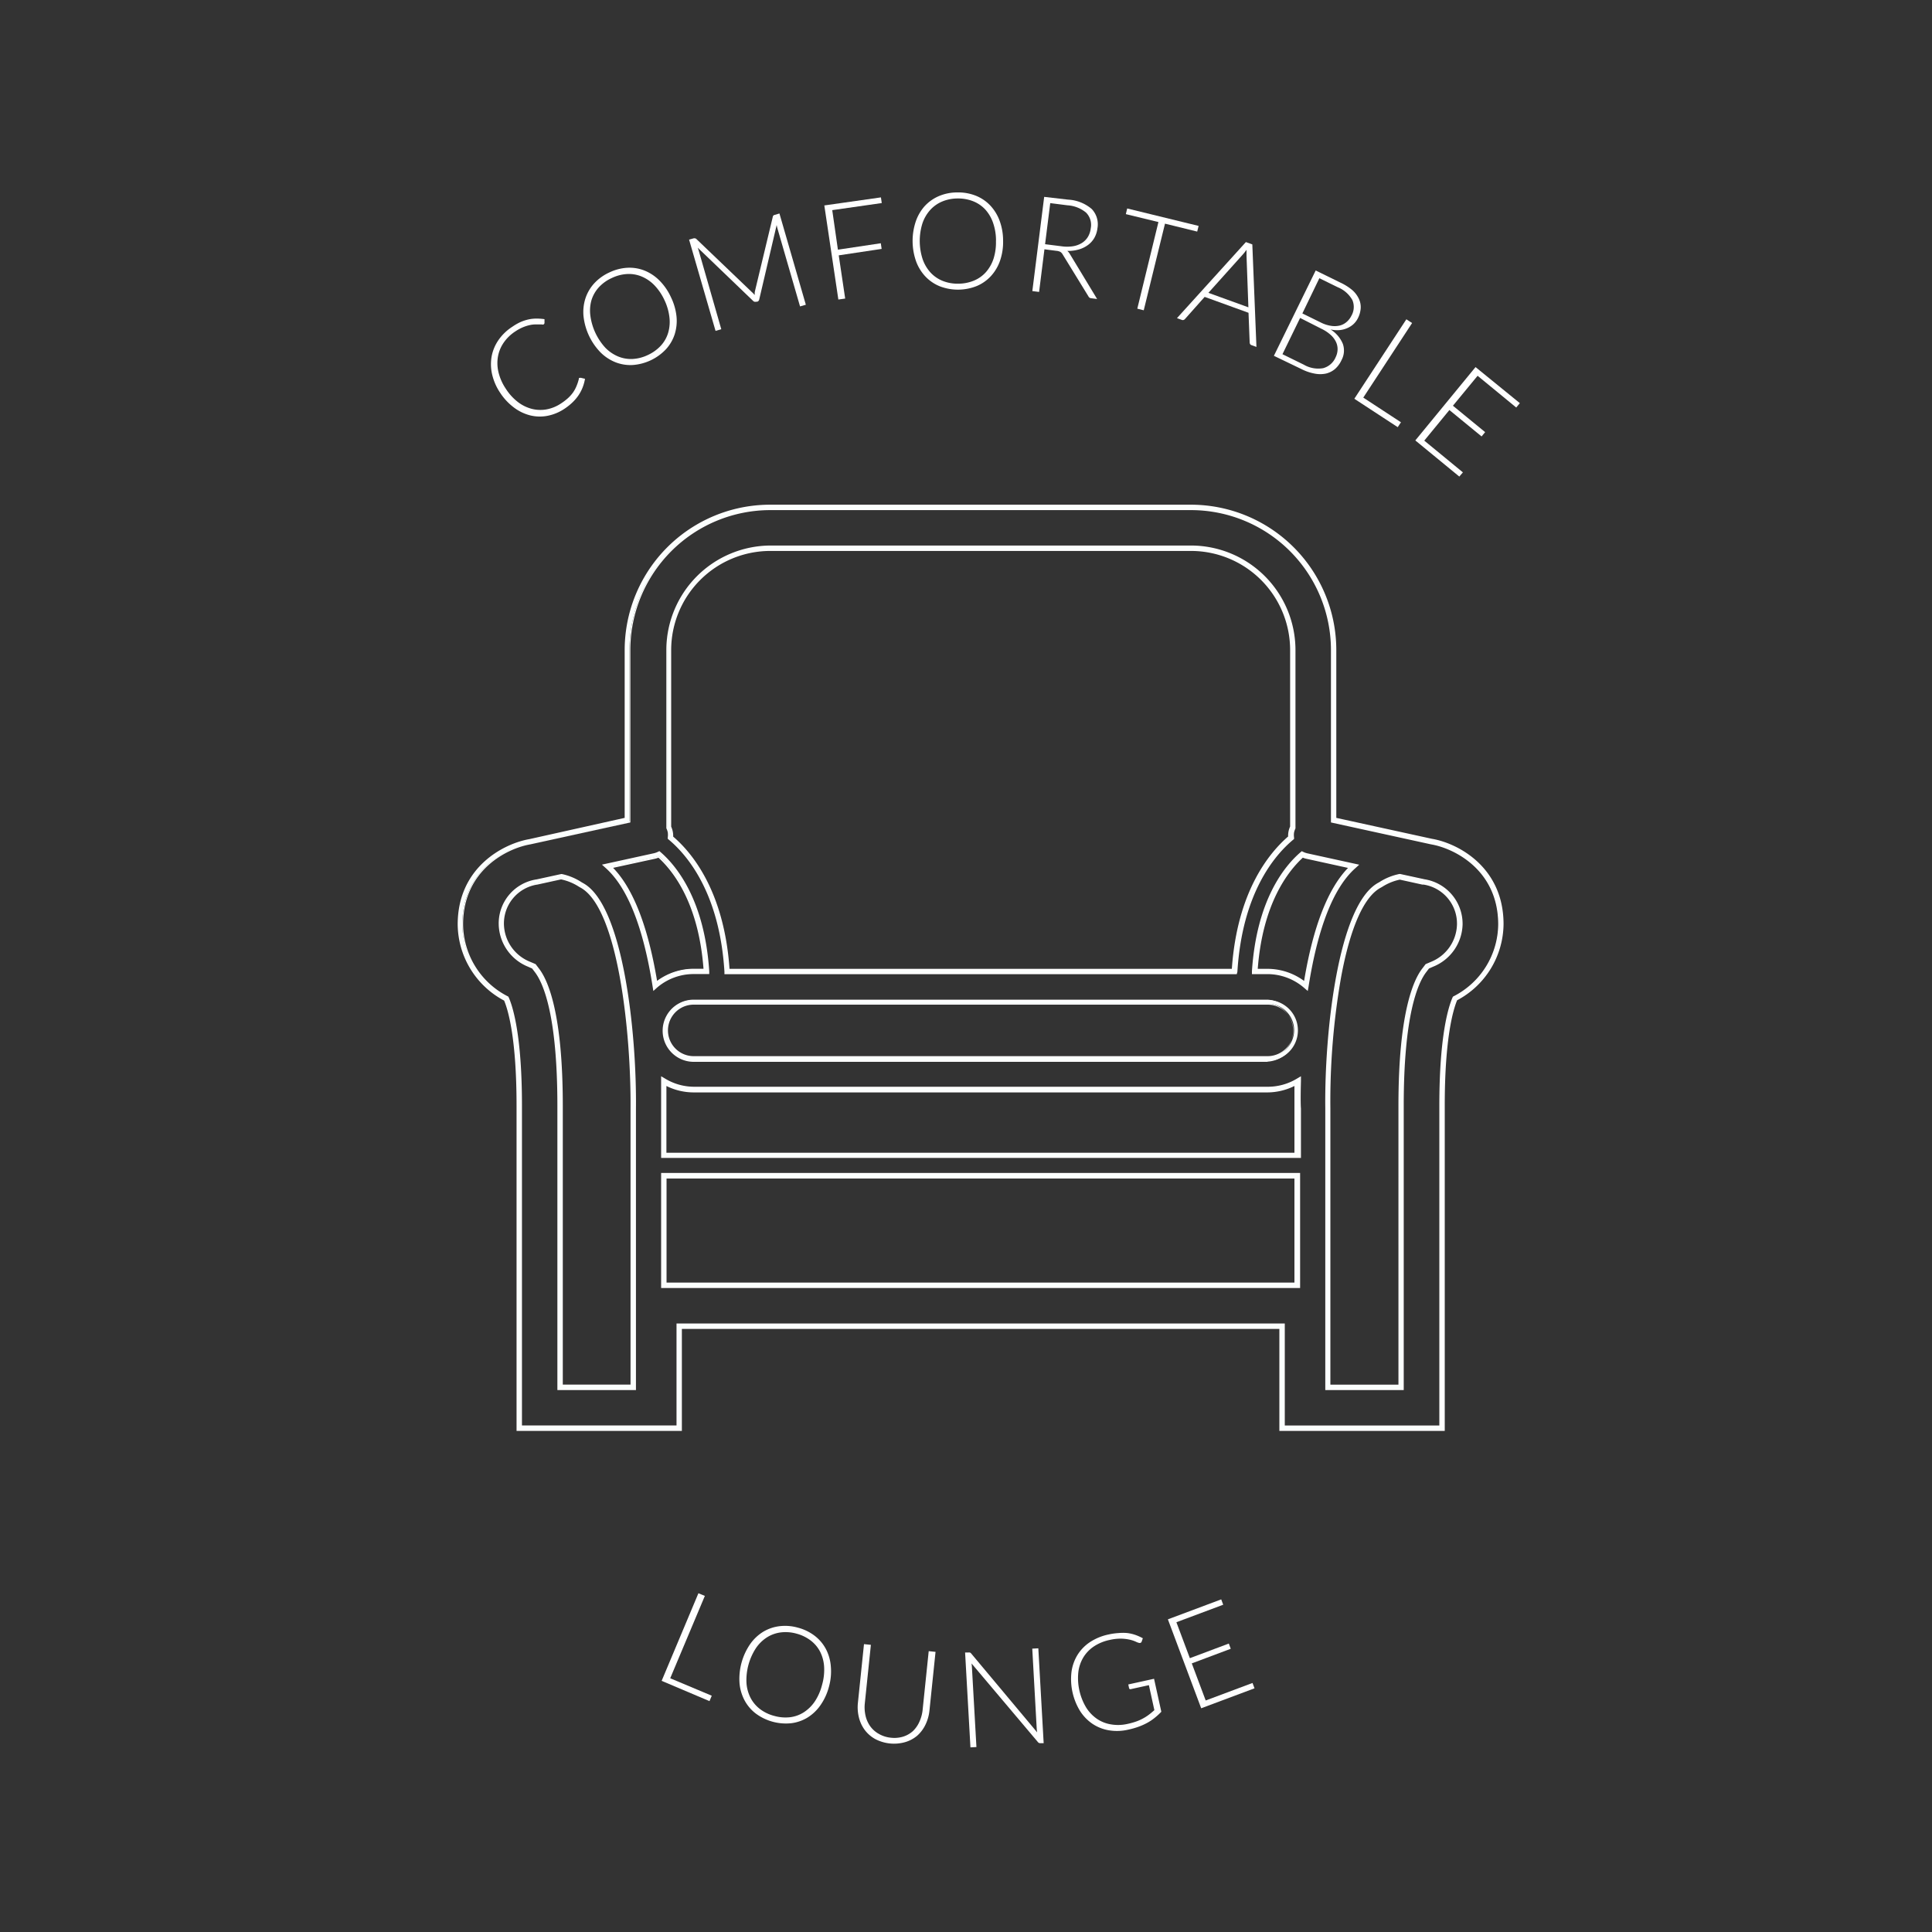 <svg id="lounge" xmlns="http://www.w3.org/2000/svg" viewBox="0 0 300 300"><rect x="0" y="0" width="300" height="300" fill="#333333" stroke="none"/><defs><style>.cls-1{fill:#fff;}.cls-2{fill:#fafffd;}</style></defs><title>icon-amenities-lounge</title><path class="cls-1" d="M191.79,151h-79v-0.13c-0.75-12.28-5.79-18.23-8.73-20.69l-0.06,0v-0.07a3,3,0,0,0,0-.87,3,3,0,0,0-.24-0.69V100.93A16,16,0,0,1,119.6,85h65.34a16,16,0,0,1,15.94,15.94v27.58a3,3,0,0,0-.24.69,3,3,0,0,0,0,.87v0.07l-0.06,0c-2.94,2.46-8,8.41-8.73,20.69V151ZM113,150.74h78.52c0.78-12.22,5.8-18.2,8.77-20.71a3.18,3.18,0,0,1,.06-0.88,3.34,3.34,0,0,1,.25-0.73V100.93a15.68,15.68,0,0,0-15.66-15.66H119.6a15.68,15.68,0,0,0-15.66,15.66v27.49a3.29,3.29,0,0,1,.25.73,3.15,3.15,0,0,1,.06.88C107.22,132.53,112.23,138.52,113,150.74Z"/><path class="cls-1" d="M98.47,215.57H86.83V171.68c0-14.11-2.22-19.14-3.54-20.88l-0.48-.63-0.73-.32a7,7,0,0,1-4.39-6.31,6.64,6.64,0,0,1,5.67-6.75l3.77-.82h0a8.71,8.71,0,0,1,3,1.22l0.19,0.11c6.17,3.24,8.25,23.09,8.12,34.83v43.43Zm-11.36-.28H98.19V172.14a112.42,112.42,0,0,0-1.68-20.52c-1.45-7.8-3.62-12.66-6.3-14.06l-0.2-.11a8.43,8.43,0,0,0-2.9-1.17l-3.71.81A6.37,6.37,0,0,0,78,143.55a6.72,6.72,0,0,0,4.22,6l0.8,0.34,0.53,0.69c1.34,1.77,3.6,6.86,3.6,21v43.61Z"/><path class="cls-1" d="M101.64,153.38l0-.25c-1.45-9.2-3.92-15.42-7.34-18.49l-0.2-.18,7.55-1.65a3,3,0,0,0,.65-0.23l0.08,0,0.07,0.06c2.47,2.14,6.72,7.37,7.43,18.26V151h-2.13a9,9,0,0,0-5.89,2.2Zm-7-18.76c3.33,3.14,5.75,9.27,7.19,18.23a9.28,9.28,0,0,1,5.88-2.11h1.83c-0.73-10.59-4.83-15.72-7.26-17.86a3.22,3.22,0,0,1-.62.21Z"/><path class="cls-1" d="M196.83,164.57H107.72a4.54,4.54,0,1,1,0-9.09h89.11A4.54,4.54,0,0,1,196.83,164.57Zm-89.11-8.8a4.26,4.26,0,1,0,0,8.52h89.11a4.26,4.26,0,0,0,0-8.52H107.72Z"/><path class="cls-1" d="M201.6,199.73H102.94V182.42H201.6v17.31Zm-98.38-.28h98.1V182.7h-98.1v16.75Z"/><path class="cls-1" d="M217.72,215.57H206.07V172.11c-0.14-11.73,1.94-31.56,8.12-34.81l0.19-.11a8.72,8.72,0,0,1,3-1.21h0l3.79,0.82a6.69,6.69,0,0,1,5.65,6.74,7,7,0,0,1-4.39,6.31l-0.73.32-0.48.63c-1.32,1.74-3.54,6.77-3.54,20.88v43.89Zm-11.37-.28h11.09V171.68c0-14.19,2.25-19.28,3.6-21l0.53-.69,0.8-.34a6.72,6.72,0,0,0,4.22-6,6.42,6.42,0,0,0-5.42-6.47L221,137l-3.55-.78a8.43,8.43,0,0,0-2.89,1.17l-0.2.11c-2.68,1.41-4.86,6.27-6.31,14.07a112,112,0,0,0-1.67,20.5v43.18Z"/><path class="cls-1" d="M201.6,179.53H102.94v-7.36c0-.56,0-2.11,0-4.28v-0.26l0.22,0.13a9,9,0,0,0,4.61,1.28h89.11a9,9,0,0,0,4.6-1.28l0.22-.13v0.26c-0.06,2.16-.05,3.69,0,4.25v7.39Zm-98.38-.28h98.1v-7.11c0-.54,0-2,0-4a9.26,9.26,0,0,1-4.53,1.19H107.72a9.26,9.26,0,0,1-4.53-1.19c0.05,2,0,3.5,0,4v7.08Z"/><path class="cls-1" d="M202.9,153.38l-0.19-.16a9,9,0,0,0-5.88-2.2H194.7v-0.15c0.72-10.89,5-16.12,7.43-18.26l0.07-.06,0.08,0a3,3,0,0,0,.65.23l7.55,1.65-0.2.18c-3.42,3.07-5.89,9.29-7.34,18.49ZM195,150.74h1.83a9.27,9.27,0,0,1,5.88,2.11c1.44-9,3.86-15.08,7.19-18.22l-7-1.54a3.17,3.17,0,0,1-.62-0.21C199.82,135,195.73,140.14,195,150.74Z"/><path class="cls-2" d="M224.19,222H198.8V206.21H105.74V222H80.35V171.68c0-10.61-1.34-15-2-16.42a13.37,13.37,0,0,1-7.18-11.71c0-8.89,7.21-12.47,11-13.12l15-3.28V100.93A22.44,22.44,0,0,1,119.6,78.51h65.34a22.44,22.44,0,0,1,22.42,22.42v26.22l15,3.28c3.8,0.64,11,4.21,11,13.12a13.37,13.37,0,0,1-7.18,11.71c-0.62,1.45-2,5.82-2,16.42V222Zm-24.83-.56h24.27v-49.8c0-10.94,1.43-15.35,2-16.73l0-.09,0.09,0a12.82,12.82,0,0,0,7-11.27c0-8.54-6.91-12-10.56-12.57L206.8,127.6V100.93a21.88,21.88,0,0,0-21.86-21.86H119.6a21.88,21.88,0,0,0-21.86,21.86V127.6L82.34,131c-3.66.63-10.56,4.06-10.56,12.57a12.82,12.82,0,0,0,7,11.26l0.09,0,0,0.09c0.61,1.39,2,5.79,2,16.74v49.8h24.27V205.65h94.19v15.84Zm18.49-5.78H205.93v-43.6c-0.14-11.76,2-31.65,8.2-34.93l0.18-.11a8.83,8.83,0,0,1,3-1.23h0.06l3.82,0.83a6.83,6.83,0,0,1,5.77,6.88,7.14,7.14,0,0,1-4.47,6.43l-0.7.3-0.46.6c-1.31,1.73-3.51,6.73-3.51,20.79v44Zm-11.36-.56h10.8V171.68c0-14.23,2.27-19.35,3.62-21.13l0.55-.72,0.83-.36a6.58,6.58,0,0,0,4.13-5.92,6.27,6.27,0,0,0-5.3-6.33l-0.2,0-3.53-.77a8.29,8.29,0,0,0-2.81,1.14l-0.2.12c-2.65,1.39-4.8,6.22-6.24,14a111.82,111.82,0,0,0-1.67,20.47v43Zm-107.88.56H86.69v-44c0-14.07-2.2-19.07-3.51-20.79l-0.46-.6L82,150a7.13,7.13,0,0,1-4.47-6.43,6.77,6.77,0,0,1,5.78-6.88l3.79-.83h0.06a8.86,8.86,0,0,1,3.07,1.23l0.18,0.1c6.22,3.27,8.32,23.18,8.19,35v43.57Zm-11.36-.56h10.8v-43c0.14-11.65-1.89-31.31-7.9-34.46l-0.2-.12a8.3,8.3,0,0,0-2.83-1.15l-3.68.81a6.24,6.24,0,0,0-5.33,6.33,6.58,6.58,0,0,0,4.14,5.92l0.83,0.36,0.55,0.72c1.35,1.78,3.63,6.9,3.63,21.13v43.47Zm114.49-15.28H102.8V182.28h98.94v17.59Zm-98.38-.56h97.82V182.84H103.36v16.47Zm98.38-19.64H102.8v-7.5c0-.57,0-2.11,0-4.28v-0.51l0.44,0.26a8.84,8.84,0,0,0,4.53,1.26h89.11a8.84,8.84,0,0,0,4.53-1.26l0.44-.26v0.51c-0.06,2.16-.05,3.69,0,4.24v7.54Zm-98.38-.56h97.82v-7c0-.51,0-1.86,0-3.77a9.38,9.38,0,0,1-4.38,1.09H107.72a9.39,9.39,0,0,1-4.38-1.09c0,1.92,0,3.28,0,3.8v6.94Zm93.47-14.4H107.72a4.68,4.68,0,1,1,0-9.37h89.11A4.68,4.68,0,0,1,196.83,164.71Zm-89.11-8.81a4.12,4.12,0,1,0,0,8.24h89.11a4.12,4.12,0,0,0,0-8.24H107.72Zm-6.17-2.25-0.08-.5c-1.45-9.17-3.9-15.36-7.29-18.41l-0.41-.37,7.82-1.71a2.9,2.9,0,0,0,.62-0.22l0.17-.08,0.14,0.12c2.48,2.16,6.76,7.41,7.48,18.36l0,0.3h-2.28a8.86,8.86,0,0,0-5.79,2.17Zm-6.61-19c3.23,3.19,5.58,9.2,7,17.88a9.42,9.42,0,0,1,5.78-2h1.68c-0.75-10.34-4.72-15.4-7.13-17.56a3.28,3.28,0,0,1-.57.18Zm108.07,19-0.38-.33a8.86,8.86,0,0,0-5.79-2.17h-2.28l0-.3c0.72-10.95,5-16.2,7.48-18.36l0.14-.12,0.17,0.08a2.88,2.88,0,0,0,.62.22l7.81,1.71-0.41.37c-3.39,3-5.85,9.24-7.29,18.4Zm-7.86-3.06h1.68a9.42,9.42,0,0,1,5.78,2c1.42-8.68,3.78-14.69,7-17.88l-6.76-1.48a3.29,3.29,0,0,1-.57-0.18C199.87,135.19,195.9,140.25,195.15,150.6Zm-3.22.56H112.62l0-.26c-0.75-12.23-5.76-18.15-8.68-20.59l-0.11-.09v-0.14a2.83,2.83,0,0,0,0-.83,2.91,2.91,0,0,0-.23-0.66l0-.06V100.93A16.1,16.1,0,0,1,119.6,84.85h65.34A16.1,16.1,0,0,1,201,100.93v27.59l0,0.06a2.92,2.92,0,0,0-.23.66,2.82,2.82,0,0,0,0,.83v0.14l-0.11.09c-2.92,2.44-7.93,8.36-8.68,20.59Zm-78.78-.56H191.4c0.81-12.11,5.77-18.1,8.75-20.63a3.27,3.27,0,0,1,.06-0.85,3.48,3.48,0,0,1,.25-0.73V100.93a15.54,15.54,0,0,0-15.52-15.52H119.6a15.54,15.54,0,0,0-15.52,15.52v27.46a3.43,3.43,0,0,1,.25.73,3.22,3.22,0,0,1,.06.85C107.37,132.5,112.33,138.49,113.15,150.6Z"/><path class="cls-1" d="M224.33,222.19H198.66V206.35H105.88v15.84H80.21v-50.5c0-10.55-1.33-14.9-1.93-16.32a13.52,13.52,0,0,1-7.21-11.81c0-9,7.28-12.6,11.13-13.26L97,127V100.93A22.58,22.58,0,0,1,119.6,78.37h65.34a22.58,22.58,0,0,1,22.56,22.56V127l14.85,3.25c3.84,0.64,11.12,4.25,11.12,13.26a13.52,13.52,0,0,1-7.21,11.81c-0.59,1.42-1.92,5.78-1.92,16.32v50.5Zm-25.39-.28h25.11V171.68c0-10.71,1.37-15.09,2-16.48l0,0,0,0a13.24,13.24,0,0,0,7.11-11.59c0-8.82-7.13-12.35-10.89-13l-15.08-3.3V100.93a22.3,22.3,0,0,0-22.28-22.28H119.6a22.3,22.3,0,0,0-22.28,22.28v26.33l-15.07,3.3c-3.78.65-10.91,4.19-10.91,13a13.24,13.24,0,0,0,7.11,11.59l0,0,0,0c0.59,1.38,2,5.76,2,16.48v50.22H105.6V206.07h93.35v15.84Zm24.83-.28H199.22V205.79H105.32v15.84H80.77V171.68c0-10.92-1.42-15.3-2-16.68l0,0,0,0a13,13,0,0,1-7-11.39c0-8.61,7-12.08,10.68-12.71l15.29-3.35V100.93a22,22,0,0,1,22-22h65.34a22,22,0,0,1,22,22v26.56l15.31,3.35c3.68,0.62,10.67,4.07,10.67,12.71a13,13,0,0,1-7,11.39l0,0,0,0c-0.61,1.38-2,5.77-2,16.68v49.94Zm-24.27-.28h24V171.68c0-11,1.44-15.39,2.05-16.79l0.06-.13,0.13-.07a12.67,12.67,0,0,0,6.9-11.14c0-8.45-6.83-11.83-10.44-12.44l-15.53-3.4V100.93a21.74,21.74,0,0,0-21.72-21.72H119.6a21.74,21.74,0,0,0-21.72,21.72v26.78l-15.52,3.4c-3.62.62-10.45,4-10.45,12.44a12.68,12.68,0,0,0,6.9,11.14l0.13,0.07L79,154.89c0.62,1.4,2.05,5.82,2.05,16.79v49.66h24V205.51H199.5v15.84Zm18.49-5.5H205.79V172.11c-0.14-11.8,2-31.75,8.27-35.06l0.17-.1a9,9,0,0,1,3.09-1.24l0.09,0h0l3.82,0.83a7,7,0,0,1,5.88,7,7.28,7.28,0,0,1-4.56,6.56l-0.66.29-0.44.58c-1.3,1.71-3.48,6.68-3.48,20.71v44.17Zm-11.93-.28h11.65V171.68c0-14.11,2.22-19.14,3.54-20.88l0.48-.63,0.73-.32a7,7,0,0,0,4.39-6.31,6.67,6.67,0,0,0-5.65-6.74l-3.79-.82h0a8.68,8.68,0,0,0-3,1.21l-0.19.11c-6.19,3.25-8.27,23.08-8.13,34.81v43.46Zm-107.32.28H86.55V171.68c0-14-2.18-19-3.48-20.71l-0.44-.58L82,150.11a7.27,7.27,0,0,1-4.56-6.56,6.91,6.91,0,0,1,5.9-7l3.81-.83,0.09,0A9,9,0,0,1,90.32,137l0.17,0.1c6.27,3.3,8.39,23.27,8.26,35.08v43.7Zm-11.92-.28H98.47V172.14c0.14-11.75-1.94-31.59-8.11-34.83l-0.18-.11a8.73,8.73,0,0,0-3-1.22h0l-3.76.82a6.64,6.64,0,0,0-5.67,6.75,7,7,0,0,0,4.39,6.31l0.73,0.32,0.48,0.63c1.32,1.74,3.54,6.77,3.54,20.88v43.89Zm130.61-.28H206.35V172.11A112,112,0,0,1,208,151.62c1.45-7.79,3.63-12.66,6.31-14.07l0.2-.12a8.41,8.41,0,0,1,2.85-1.16h0l3.75,0.81a6.41,6.41,0,0,1,5.41,6.47,6.72,6.72,0,0,1-4.22,6l-0.8.34-0.53.69c-1.34,1.77-3.6,6.86-3.6,21v43.61Zm-10.8-.28h10.52V171.68c0-14.27,2.29-19.42,3.65-21.22l0.57-.75,0.87-.37a6.44,6.44,0,0,0,4-5.79,6.13,6.13,0,0,0-5.18-6.19l-0.2,0-3.5-.77a8.14,8.14,0,0,0-2.73,1.12l-0.21.12c-2.61,1.37-4.74,6.17-6.17,13.87a111.65,111.65,0,0,0-1.67,20.44V215Zm-108.44.28H87.11V171.68c0-14.19-2.25-19.28-3.6-21L83,149.94l-0.8-.34a6.72,6.72,0,0,1-4.22-6,6.38,6.38,0,0,1,5.45-6.47l3.71-.81h0A8.47,8.47,0,0,1,90,137.44l0.19,0.11c6.06,3.18,8.1,22.91,8,34.59v43.15ZM87.39,215H97.91V172.14C98,160.52,96,140.93,90.09,137.8l-0.21-.12a8.19,8.19,0,0,0-2.76-1.13l-3.65.8a6.11,6.11,0,0,0-5.22,6.2,6.44,6.44,0,0,0,4.05,5.79l0.87,0.37,0.57,0.75c1.36,1.8,3.65,6.94,3.65,21.22V215Zm114.49-15H102.66V182.14h99.22V200Zm-98.94-.28H201.6V182.42H102.94v17.31Zm98.38-.28h-98.1V182.7h98.1v16.75Zm-97.82-.28H201V183H103.5v16.19Zm98.38-19.36H102.66v-7.64c0-.56,0-2.09,0-4.27l0-.77,0.66,0.39a8.7,8.7,0,0,0,4.46,1.24h89.11a8.69,8.69,0,0,0,4.46-1.24l0.66-.39,0,0.77c-0.06,2.17-.05,3.69,0,4.24v7.68Zm-98.94-.28H201.6v-7.4c0-.55,0-2.07,0-4.25v-0.26l-0.22.13a9,9,0,0,1-4.6,1.28H107.72a9,9,0,0,1-4.61-1.28l-0.22-.13v0.26c0.06,2.18.05,3.72,0,4.28v7.36Zm98.38-.28h-98.1v-7.08c0-.49,0-1.85,0-3.8v-0.24l0.21,0.11a9.28,9.28,0,0,0,4.32,1.08h89.11a9.28,9.28,0,0,0,4.32-1.08l0.21-.11v0.24c0,1.94,0,3.28,0,3.76v7.11ZM103.5,179H201v-6.83c0-.47,0-1.72,0-3.54a9.55,9.55,0,0,1-4.24,1H107.72a9.56,9.56,0,0,1-4.24-1c0,1.83,0,3.1,0,3.57V179Zm93.32-14.12H107.72a4.82,4.82,0,1,1,0-9.65h89.11A4.82,4.82,0,0,1,196.83,164.85Zm-89.11-9.37a4.54,4.54,0,1,0,0,9.09h89.11a4.54,4.54,0,0,0,0-9.09H107.72Zm89.11,8.8H107.72a4.26,4.26,0,1,1,0-8.52h89.11A4.26,4.26,0,0,1,196.83,164.29ZM107.72,156a4,4,0,1,0,0,8h89.11a4,4,0,0,0,0-8H107.72Zm-6.27-2.12-0.12-.75c-1.44-9.13-3.88-15.3-7.25-18.32l-0.61-.55,8.08-1.77a2.76,2.76,0,0,0,.59-0.21l0.25-.12,0.21,0.18c2.5,2.17,6.8,7.46,7.53,18.46l0,0.45h-2.43a8.72,8.72,0,0,0-5.7,2.13Zm-7.38-19.46,0.2,0.18c3.42,3.07,5.89,9.29,7.34,18.49l0,0.25,0.19-.17a9,9,0,0,1,5.89-2.2h2.13v-0.15c-0.72-10.89-5-16.12-7.43-18.26l-0.07-.06-0.08,0a3,3,0,0,1-.65.23Zm109,19.46-0.57-.49a8.72,8.72,0,0,0-5.7-2.13H194.4l0-.45c0.72-11,5-16.28,7.53-18.46l0.21-.18,0.25,0.12a2.77,2.77,0,0,0,.59.21l8.08,1.77-0.61.55c-3.37,3-5.81,9.19-7.25,18.32ZM194.7,151h2.13a9,9,0,0,1,5.88,2.2l0.19,0.16,0-.25c1.45-9.2,3.92-15.42,7.34-18.49l0.2-.18-7.55-1.65a3,3,0,0,1-.65-0.23l-0.08,0-0.07.06c-2.47,2.14-6.72,7.37-7.43,18.26V151Zm8,1.82-0.19-.15a9.32,9.32,0,0,0-5.69-2H195v-0.15c0.76-10.46,4.82-15.55,7.18-17.65l0.07-.06,0.08,0a3.17,3.17,0,0,0,.54.17l7,1.54-0.18.18c-3.2,3.17-5.55,9.16-7,17.81Zm-7.41-2.38h1.53a9.6,9.6,0,0,1,5.68,1.88c1.4-8.43,3.7-14.33,6.82-17.55l-6.51-1.43a3.38,3.38,0,0,1-.51-0.16C200,135.3,196.07,140.29,195.3,150.46Zm-93.46,2.38,0-.23C100.38,144,98,138,94.84,134.8l-0.18-.18,7-1.53a3.08,3.08,0,0,0,.54-0.17l0.08,0,0.07,0.06c2.36,2.1,6.42,7.19,7.18,17.65v0.15h-1.83a9.32,9.32,0,0,0-5.69,2Zm-6.63-18.06c3.13,3.22,5.42,9.12,6.83,17.55a9.6,9.6,0,0,1,5.68-1.88h1.53c-0.77-10.17-4.69-15.15-7-17.25a3.31,3.31,0,0,1-.51.16Zm96.84,16.51H112.49l0-.39c-0.75-12.17-5.73-18.06-8.63-20.49l-0.17-.14,0-.22a2.71,2.71,0,0,0,0-.79,2.76,2.76,0,0,0-.22-0.63l0-.12V100.93A16.24,16.24,0,0,1,119.6,84.71h65.34a16.24,16.24,0,0,1,16.22,16.22v27.62l0,0.09a2.78,2.78,0,0,0-.22.63,2.68,2.68,0,0,0,0,.79l0,0.22-0.17.14c-2.9,2.43-7.88,8.31-8.63,20.49ZM112.75,151h79v-0.13c0.76-12.28,5.79-18.23,8.73-20.69l0.06,0v-0.07a2.94,2.94,0,0,1,0-.87,3.07,3.07,0,0,1,.24-0.69V100.93A16,16,0,0,0,184.94,85H119.6a16,16,0,0,0-15.94,15.94v27.58a3,3,0,0,1,.24.69,3,3,0,0,1,0,.87v0.07l0.06,0c2.94,2.46,8,8.41,8.73,20.69V151Zm78.78-.28H113v-0.13c-0.81-12.11-5.8-18.06-8.71-20.53l-0.05,0V130a3.06,3.06,0,0,0-.06-0.81,3.29,3.29,0,0,0-.24-0.7V100.93A15.68,15.68,0,0,1,119.6,85.27h65.34a15.68,15.68,0,0,1,15.66,15.66v27.52a3.38,3.38,0,0,0-.24.7,3.12,3.12,0,0,0-.06.81V130l-0.05,0c-2.9,2.47-7.89,8.42-8.71,20.53v0.13Zm-78.25-.28h78c0.84-12.06,5.81-18,8.74-20.55a3.34,3.34,0,0,1,.07-0.82,3.59,3.59,0,0,1,.24-0.73V100.93a15.4,15.4,0,0,0-15.38-15.38H119.6a15.4,15.4,0,0,0-15.38,15.38v27.43a3.55,3.55,0,0,1,.24.73,3.28,3.28,0,0,1,.07.82C107.47,132.42,112.44,138.4,113.28,150.46Z"/><path class="cls-1" d="M90.06,58.68a0.25,0.25,0,0,1,.19,0l0.59,0.14a6.92,6.92,0,0,1-.35,1.29,6.17,6.17,0,0,1-.62,1.21,6.77,6.77,0,0,1-.94,1.13,8.76,8.76,0,0,1-1.32,1.05A7.2,7.2,0,0,1,85,64.57a6.24,6.24,0,0,1-2.67-.07,7,7,0,0,1-2.5-1.2A9,9,0,0,1,77.67,61a8.59,8.59,0,0,1-1.25-2.85,7,7,0,0,1-.08-2.8,6.61,6.61,0,0,1,1.06-2.54,7.63,7.63,0,0,1,2.15-2.07A8.3,8.3,0,0,1,80.84,50a6.85,6.85,0,0,1,1.23-.4,5.92,5.92,0,0,1,1.22-.13,8.56,8.56,0,0,1,1.26.09v0.57a0.29,0.29,0,0,1-.15.25,0.44,0.44,0,0,1-.26,0l-0.46,0H83a4.41,4.41,0,0,0-.83.12,6.39,6.39,0,0,0-1,.33,7,7,0,0,0-1.15.63,6.44,6.44,0,0,0-1.81,1.75,5.55,5.55,0,0,0-.89,2.17,6,6,0,0,0,.09,2.44,7.88,7.88,0,0,0,1.13,2.54,8.11,8.11,0,0,0,1.91,2.09,6,6,0,0,0,2.18,1.05,5.38,5.38,0,0,0,2.28.06,6,6,0,0,0,2.2-.91,8.69,8.69,0,0,0,1.12-.86,5.57,5.57,0,0,0,.78-0.89,5.21,5.21,0,0,0,.53-1,7.22,7.22,0,0,0,.35-1.08l0-.11A0.22,0.22,0,0,1,90.06,58.68Z"/><path class="cls-1" d="M104.19,46.16a8.93,8.93,0,0,1,.86,3,6.89,6.89,0,0,1-.29,2.76,6.34,6.34,0,0,1-1.36,2.32,7.87,7.87,0,0,1-5.17,2.44,6.37,6.37,0,0,1-2.66-.43,6.92,6.92,0,0,1-2.32-1.53,9.54,9.54,0,0,1-2.64-5.6,6.93,6.93,0,0,1,.29-2.77,6.43,6.43,0,0,1,1.35-2.33,7.33,7.33,0,0,1,2.34-1.7,7.41,7.41,0,0,1,2.82-.74,6.34,6.34,0,0,1,2.66.43,6.94,6.94,0,0,1,2.32,1.54A8.94,8.94,0,0,1,104.19,46.16Zm-1,.47a8.43,8.43,0,0,0-1.57-2.33,6,6,0,0,0-2-1.37,5.17,5.17,0,0,0-2.25-.38,6.3,6.3,0,0,0-2.39.63,6.19,6.19,0,0,0-2,1.44,5.28,5.28,0,0,0-1.14,2A5.93,5.93,0,0,0,91.67,49,9.12,9.12,0,0,0,94,54a6,6,0,0,0,2,1.36,5.22,5.22,0,0,0,2.25.38,6.24,6.24,0,0,0,2.36-.62,6.36,6.36,0,0,0,2-1.44,5.12,5.12,0,0,0,1.14-2,6,6,0,0,0,.2-2.4A8.42,8.42,0,0,0,103.19,46.63Z"/><path class="cls-1" d="M117.19,45.81c0-.12,0-0.24,0-0.35a2.87,2.87,0,0,1,.06-0.34L120,33.66a0.37,0.37,0,0,1,.11-0.21,0.67,0.67,0,0,1,.21-0.09l0.71-.21,4.1,14.17-0.9.26-3.5-12.08a5.53,5.53,0,0,1-.13-0.56L117.9,46.47a0.45,0.45,0,0,1-.33.38l-0.16,0a0.47,0.47,0,0,1-.48-0.14l-8.6-8.26c0.08,0.19.14,0.37,0.19,0.55L112,51.12l-0.89.26L107,37.21l0.7-.2a0.69,0.69,0,0,1,.23,0,0.37,0.37,0,0,1,.21.11l8.57,8.2A4.34,4.34,0,0,1,117.19,45.81Z"/><path class="cls-1" d="M136.79,30.65l0.13,0.88-7.69,1.1,0.88,6.14,6.66-1,0.13,0.88-6.66,1,1,6.71-1.06.15L128,31.9Z"/><path class="cls-1" d="M155.76,37.36a8.93,8.93,0,0,1-.47,3.11,6.9,6.9,0,0,1-1.41,2.39,6.36,6.36,0,0,1-2.2,1.55,7.87,7.87,0,0,1-5.71.06,6.37,6.37,0,0,1-2.24-1.5,6.91,6.91,0,0,1-1.47-2.36,9.54,9.54,0,0,1-.07-6.19A6.94,6.94,0,0,1,143.59,32a6.41,6.41,0,0,1,2.2-1.55,7.27,7.27,0,0,1,2.84-.57,7.41,7.41,0,0,1,2.87.5,6.33,6.33,0,0,1,2.24,1.5,7,7,0,0,1,1.47,2.37A8.93,8.93,0,0,1,155.76,37.36Zm-1.1,0a8.44,8.44,0,0,0-.46-2.77A6,6,0,0,0,153,32.54a5.18,5.18,0,0,0-1.89-1.29,6.28,6.28,0,0,0-2.43-.43,6.17,6.17,0,0,0-2.4.48,5.24,5.24,0,0,0-1.86,1.33,5.91,5.91,0,0,0-1.2,2.1,9.13,9.13,0,0,0,.06,5.55,6,6,0,0,0,1.24,2.07,5.22,5.22,0,0,0,1.89,1.28,6.25,6.25,0,0,0,2.41.42,6.36,6.36,0,0,0,2.42-.48,5.11,5.11,0,0,0,1.86-1.32,6,6,0,0,0,1.18-2.09A8.41,8.41,0,0,0,154.65,37.38Z"/><path class="cls-1" d="M162.18,38.71l-0.83,6.62-1.05-.13,1.84-14.63L165.86,31a6.14,6.14,0,0,1,3.66,1.45,3.44,3.44,0,0,1,.89,3,4,4,0,0,1-.48,1.49,3.62,3.62,0,0,1-1,1.11,4.46,4.46,0,0,1-1.42.69,5.88,5.88,0,0,1-1.78.22,1.68,1.68,0,0,1,.39.47l4.24,7-0.92-.12a0.6,0.6,0,0,1-.28-0.1A0.71,0.71,0,0,1,169,46L165,39.49a1.06,1.06,0,0,0-.34-0.37,1.59,1.59,0,0,0-.62-0.17Zm0.1-.79,2.54,0.32a6.09,6.09,0,0,0,1.77,0,3.79,3.79,0,0,0,1.39-.5,2.92,2.92,0,0,0,.94-0.94,3.31,3.31,0,0,0,.45-1.34,2.71,2.71,0,0,0-.73-2.45,5,5,0,0,0-2.88-1.13l-2.68-.34Z"/><path class="cls-1" d="M186.12,35.08l-0.22.88-5-1.23L177.6,48.18l-1-.25,3.28-13.45-5.06-1.23,0.21-.88Z"/><path class="cls-1" d="M195.1,53.87l-0.78-.28a0.36,0.36,0,0,1-.2-0.16,0.51,0.51,0,0,1-.07-0.24l-0.18-4.62-6.81-2.47L184,49.54a0.45,0.45,0,0,1-.21.14,0.39,0.39,0,0,1-.26,0l-0.77-.28,10.7-11.81,1,0.36Zm-7.46-8.4,6.21,2.25-0.29-8c0-.13,0-0.27,0-0.43s0-.32,0-0.5l-0.3.4L193,39.5Z"/><path class="cls-1" d="M197.81,55.25L204.3,42l3.81,1.87A8.37,8.37,0,0,1,210,45.06a4.13,4.13,0,0,1,1,1.33,3,3,0,0,1,.29,1.46,4,4,0,0,1-.43,1.55,3.22,3.22,0,0,1-.68.92,3.44,3.44,0,0,1-1,.64,3.8,3.8,0,0,1-1.2.3,4.51,4.51,0,0,1-1.37-.1,4.81,4.81,0,0,1,1.9,2.22,3.13,3.13,0,0,1-.2,2.54,4.11,4.11,0,0,1-1,1.37,3.41,3.41,0,0,1-1.43.72,4.43,4.43,0,0,1-1.75,0,7.38,7.38,0,0,1-2-.68Zm4.07-5.88L199.14,55l3.32,1.63a4.45,4.45,0,0,0,3,.54,2.93,2.93,0,0,0,1.93-1.68,2.9,2.9,0,0,0,.31-1.25,2.62,2.62,0,0,0-.27-1.19,3.58,3.58,0,0,0-.84-1.08,6.06,6.06,0,0,0-1.4-.92Zm0.35-.7,2.87,1.41a5.2,5.2,0,0,0,1.68.53,3.47,3.47,0,0,0,1.37-.09,2.67,2.67,0,0,0,1-.57,3,3,0,0,0,.69-0.91A2.74,2.74,0,0,0,210,46.6a4.58,4.58,0,0,0-2.28-2l-2.85-1.4Z"/><path class="cls-1" d="M211.69,61.74l5.85,3.83-0.5.76-6.74-4.41,8.08-12.34,0.89,0.58Z"/><path class="cls-1" d="M236,62.6l-0.56.68-6-4.93L225.61,63l5,4.1-0.55.67-5-4.1-3.9,4.75,6,4.93L226.6,74l-6.83-5.61L229.12,57Z"/><path class="cls-1" d="M104.07,260.6l6.45,2.71-0.35.84L102.74,261l5.71-13.6,1,0.41Z"/><path class="cls-1" d="M128.72,261.91a8.93,8.93,0,0,1-1.31,2.86,6.84,6.84,0,0,1-2,1.92,6.35,6.35,0,0,1-2.54.89,7.86,7.86,0,0,1-5.51-1.5A6.35,6.35,0,0,1,115.6,264a6.93,6.93,0,0,1-.77-2.67,9.55,9.55,0,0,1,1.63-6,6.94,6.94,0,0,1,2-1.92,6.41,6.41,0,0,1,2.54-.89,7.27,7.27,0,0,1,2.89.22,7.39,7.39,0,0,1,2.62,1.27,6.33,6.33,0,0,1,1.74,2.06,6.94,6.94,0,0,1,.76,2.67A8.91,8.91,0,0,1,128.72,261.91Zm-1.07-.29a8.4,8.4,0,0,0,.32-2.79,6,6,0,0,0-.61-2.33,5.18,5.18,0,0,0-1.46-1.75,6.31,6.31,0,0,0-2.22-1.08,6.21,6.21,0,0,0-2.44-.19,5.26,5.26,0,0,0-2.15.77,5.94,5.94,0,0,0-1.72,1.69,9.11,9.11,0,0,0-1.46,5.36,6,6,0,0,0,.63,2.33,5.24,5.24,0,0,0,1.47,1.75,6.24,6.24,0,0,0,2.2,1.06,6.36,6.36,0,0,0,2.46.21,5.08,5.08,0,0,0,2.15-.77,6,6,0,0,0,1.71-1.69A8.37,8.37,0,0,0,127.65,261.62Z"/><path class="cls-1" d="M138.32,269.83a4.67,4.67,0,0,0,1.93-.17,4.09,4.09,0,0,0,1.52-.87,4.53,4.53,0,0,0,1-1.45,5.85,5.85,0,0,0,.5-1.88l0.94-9.07,1.06,0.11-0.94,9.07a6.58,6.58,0,0,1-.62,2.23,5.43,5.43,0,0,1-1.29,1.72,5.13,5.13,0,0,1-1.88,1,6.29,6.29,0,0,1-4.63-.48,5.11,5.11,0,0,1-1.63-1.41,5.42,5.42,0,0,1-.91-1.95,6.57,6.57,0,0,1-.15-2.31l0.94-9.07,1.07,0.11-0.94,9.06a5.82,5.82,0,0,0,.11,1.94,4.56,4.56,0,0,0,.72,1.63,4.08,4.08,0,0,0,1.3,1.17A4.63,4.63,0,0,0,138.32,269.83Z"/><path class="cls-1" d="M150.62,256.61a0.49,0.49,0,0,1,.19.15L161.05,269a5.83,5.83,0,0,1-.07-0.6L160.29,256l0.94-.05,0.83,14.73-0.51,0a0.45,0.45,0,0,1-.4-0.19L150.86,258.3a5.88,5.88,0,0,1,.06.59l0.7,12.39-0.93.05-0.83-14.73,0.52,0A0.57,0.57,0,0,1,150.62,256.61Z"/><path class="cls-1" d="M175.07,267.69a11.11,11.11,0,0,0,1.34-.37,7.44,7.44,0,0,0,1.08-.48,7.1,7.1,0,0,0,.92-0.59q0.42-.32.84-0.7l-0.85-3.88-2.77.61a0.28,0.28,0,0,1-.2,0,0.23,0.23,0,0,1-.11-0.15l-0.12-.57,4-.88,1.13,5.12a9.81,9.81,0,0,1-1,.92,7.57,7.57,0,0,1-1.13.77,9.7,9.7,0,0,1-1.36.62,12.17,12.17,0,0,1-1.65.47,7.67,7.67,0,0,1-3,.1,6.49,6.49,0,0,1-2.54-1,6.87,6.87,0,0,1-1.94-2,9.5,9.5,0,0,1-1.33-6.06,6.77,6.77,0,0,1,.93-2.64,6.53,6.53,0,0,1,1.95-2,8.36,8.36,0,0,1,2.88-1.18,9.69,9.69,0,0,1,1.55-.22,7.26,7.26,0,0,1,1.37,0,6.22,6.22,0,0,1,1.24.29,7.68,7.68,0,0,1,1.16.52l-0.18.51a0.29,0.29,0,0,1-.22.21,0.41,0.41,0,0,1-.18,0,2.14,2.14,0,0,1-.51-0.19,4.92,4.92,0,0,0-.89-0.3,6.71,6.71,0,0,0-1.33-.17,7.44,7.44,0,0,0-1.84.2,7,7,0,0,0-2.44,1,5.5,5.5,0,0,0-1.65,1.71,5.82,5.82,0,0,0-.78,2.31,8.91,8.91,0,0,0,1.2,5.44,6,6,0,0,0,1.68,1.78,5.39,5.39,0,0,0,2.18.87A6.55,6.55,0,0,0,175.07,267.69Z"/><path class="cls-1" d="M189.63,248.35l0.31,0.83-7.27,2.72,2.09,5.58,6.05-2.27,0.3,0.81-6.05,2.27,2.16,5.76,7.27-2.72,0.31,0.83-8.28,3.1-5.17-13.81Z"/></svg>
